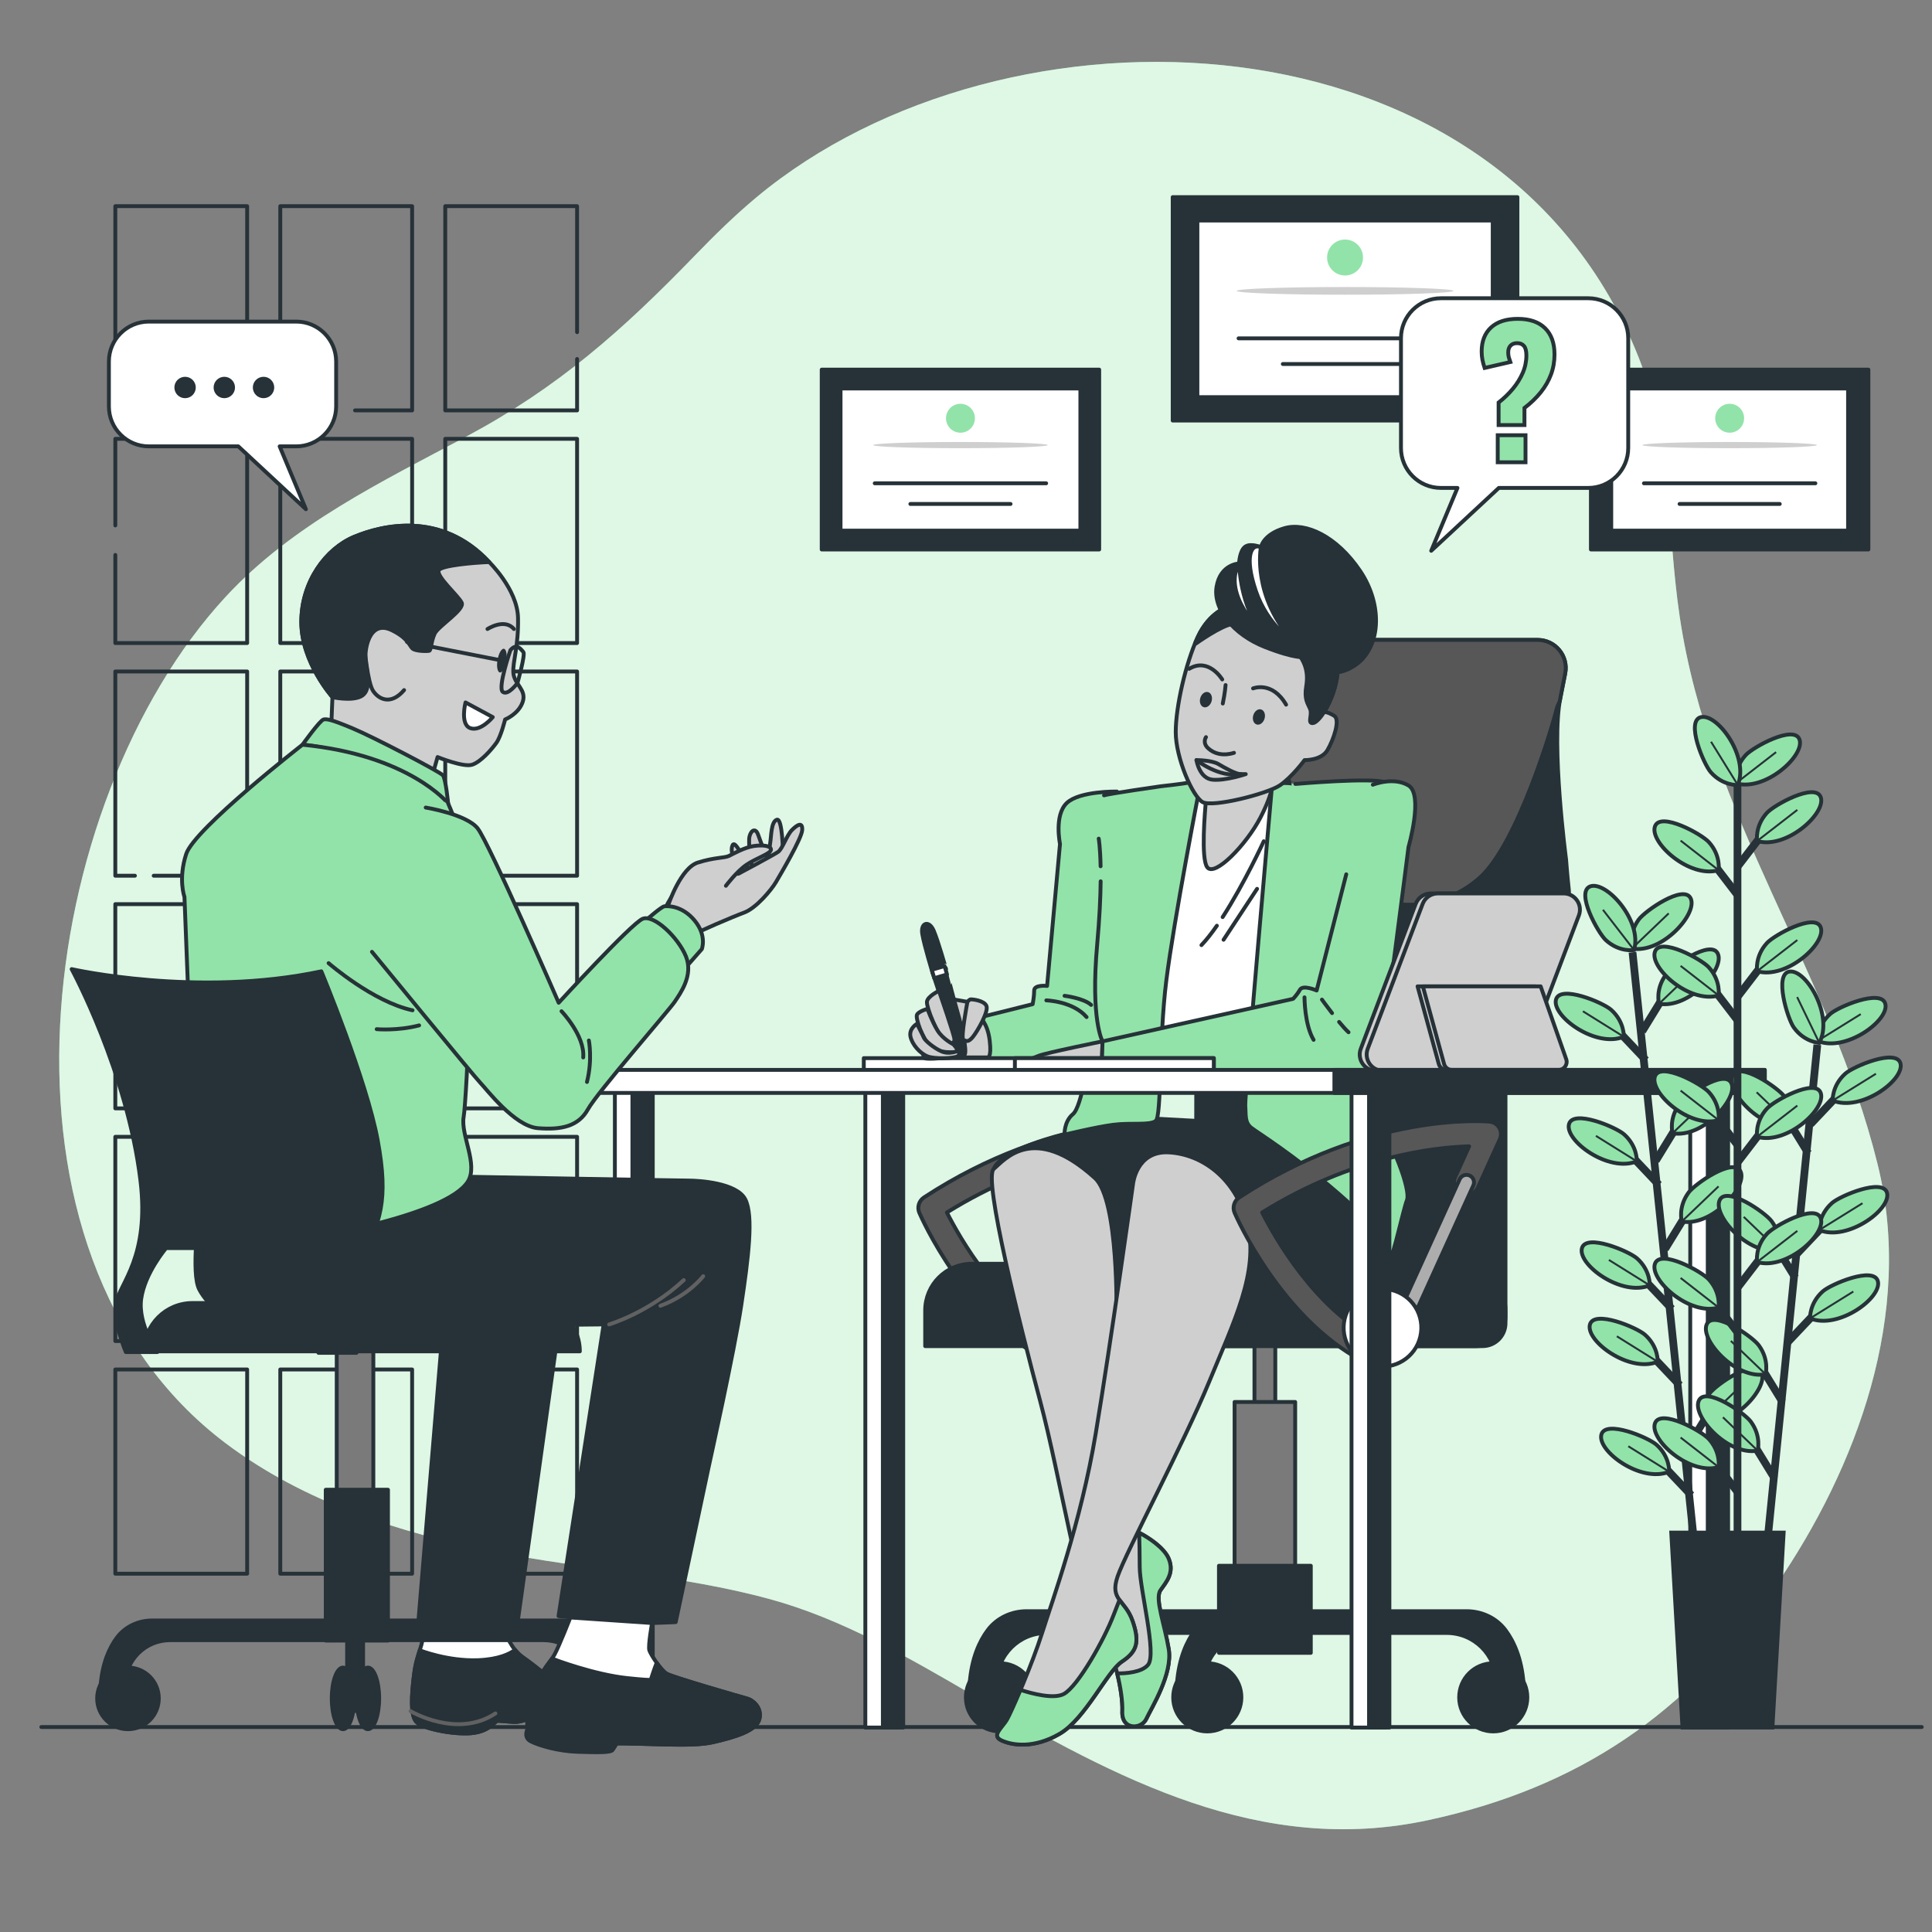<svg xmlns="http://www.w3.org/2000/svg" xmlns:xlink="http://www.w3.org/1999/xlink" x="0px" y="0px" viewBox="0 0 500 500" style="enable-background:new 0 0 500 500;" xml:space="preserve"><rect x="0" y="0" width="500" height="500" fill="#808080" stroke="none"/><g id="Background_Simple">	<g>		<path style="fill:#92E3A9;" d="M179.882,66.091c5.086-5.257,10.296-10.364,15.872-15.014   C260.11-2.59,387.958,0.926,424.118,92.608c8.618,21.851,7.203,44.085,10.569,66.847c7.657,51.769,38.991,92.156,51.252,141.917   c9.504,38.574-5.378,78.468-26.448,109.113c-22.896,33.301-51.193,52.218-89.83,60.558c-43.315,9.35-80.579-10.629-117.786-32.319   c-16.733-9.755-33.996-19.775-52.584-24.859c-23.271-6.365-47.777-7.589-71.352-12.297c-24.517-4.896-49.133-12.691-69.531-28.057   C-6.913,324.303,9.421,207.417,58.416,154.44c17.343-18.752,40.463-29.785,62.383-41.521   C144.46,100.25,161.063,85.54,179.882,66.091z"></path>		<path style="opacity:0.7;fill:#FFFFFF;" d="M179.882,66.091c5.086-5.257,10.296-10.364,15.872-15.014   C260.11-2.59,387.958,0.926,424.118,92.608c8.618,21.851,7.203,44.085,10.569,66.847c7.657,51.769,38.991,92.156,51.252,141.917   c9.504,38.574-5.378,78.468-26.448,109.113c-22.896,33.301-51.193,52.218-89.83,60.558c-43.315,9.35-80.579-10.629-117.786-32.319   c-16.733-9.755-33.996-19.775-52.584-24.859c-23.271-6.365-47.777-7.589-71.352-12.297c-24.517-4.896-49.133-12.691-69.531-28.057   C-6.913,324.303,9.421,207.417,58.416,154.44c17.343-18.752,40.463-29.785,62.383-41.521   C144.46,100.25,161.063,85.54,179.882,66.091z"></path>	</g></g><g id="Floor">			<line style="fill:none;stroke:#263238;stroke-linecap:round;stroke-linejoin:round;stroke-miterlimit:10;" x1="10.697" y1="446.954" x2="497.347" y2="446.954"></line></g><g id="Window">	<g>		<g>			<polyline style="fill:none;stroke:#263238;stroke-linecap:round;stroke-linejoin:round;stroke-miterlimit:10;" points="    149.35,85.962 149.35,53.359 115.23,53.359 115.23,106.212 149.35,106.212 149.35,92.909    "></polyline>							<rect x="115.23" y="113.571" style="fill:none;stroke:#263238;stroke-linecap:round;stroke-linejoin:round;stroke-miterlimit:10;" width="34.12" height="52.852"></rect>							<rect x="115.23" y="173.783" style="fill:none;stroke:#263238;stroke-linecap:round;stroke-linejoin:round;stroke-miterlimit:10;" width="34.12" height="52.852"></rect>							<rect x="115.23" y="233.994" style="fill:none;stroke:#263238;stroke-linecap:round;stroke-linejoin:round;stroke-miterlimit:10;" width="34.12" height="52.852"></rect>							<rect x="115.23" y="294.206" style="fill:none;stroke:#263238;stroke-linecap:round;stroke-linejoin:round;stroke-miterlimit:10;" width="34.12" height="52.852"></rect>							<rect x="115.23" y="354.417" style="fill:none;stroke:#263238;stroke-linecap:round;stroke-linejoin:round;stroke-miterlimit:10;" width="34.12" height="52.852"></rect>		</g>		<g>			<polyline style="fill:none;stroke:#263238;stroke-linecap:round;stroke-linejoin:round;stroke-miterlimit:10;" points="    91.884,106.212 106.656,106.212 106.656,53.359 72.536,53.359 72.536,106.212 84.937,106.212    "></polyline>							<rect x="72.536" y="113.571" style="fill:none;stroke:#263238;stroke-linecap:round;stroke-linejoin:round;stroke-miterlimit:10;" width="34.12" height="52.852"></rect>							<rect x="72.536" y="173.783" style="fill:none;stroke:#263238;stroke-linecap:round;stroke-linejoin:round;stroke-miterlimit:10;" width="34.12" height="52.852"></rect>							<rect x="72.536" y="233.994" style="fill:none;stroke:#263238;stroke-linecap:round;stroke-linejoin:round;stroke-miterlimit:10;" width="34.12" height="52.852"></rect>							<rect x="72.536" y="294.206" style="fill:none;stroke:#263238;stroke-linecap:round;stroke-linejoin:round;stroke-miterlimit:10;" width="34.12" height="52.852"></rect>							<rect x="72.536" y="354.417" style="fill:none;stroke:#263238;stroke-linecap:round;stroke-linejoin:round;stroke-miterlimit:10;" width="34.12" height="52.852"></rect>		</g>		<g>							<rect x="29.842" y="53.359" style="fill:none;stroke:#263238;stroke-linecap:round;stroke-linejoin:round;stroke-miterlimit:10;" width="34.12" height="52.852"></rect>			<polyline style="fill:none;stroke:#263238;stroke-linecap:round;stroke-linejoin:round;stroke-miterlimit:10;" points="    29.842,143.623 29.842,166.423 63.962,166.423 63.962,113.571 29.842,113.571 29.842,135.981    "></polyline>			<polyline style="fill:none;stroke:#263238;stroke-linecap:round;stroke-linejoin:round;stroke-miterlimit:10;" points="    39.781,226.635 63.962,226.635 63.962,173.783 29.842,173.783 29.842,226.635 34.918,226.635    "></polyline>							<rect x="29.842" y="233.994" style="fill:none;stroke:#263238;stroke-linecap:round;stroke-linejoin:round;stroke-miterlimit:10;" width="34.12" height="52.852"></rect>							<rect x="29.842" y="294.206" style="fill:none;stroke:#263238;stroke-linecap:round;stroke-linejoin:round;stroke-miterlimit:10;" width="34.12" height="52.852"></rect>							<rect x="29.842" y="354.417" style="fill:none;stroke:#263238;stroke-linecap:round;stroke-linejoin:round;stroke-miterlimit:10;" width="34.12" height="52.852"></rect>		</g>	</g></g><g id="Diplomas">	<g>					<rect x="303.492" y="51.014" style="fill:#263238;stroke:#263238;stroke-linecap:round;stroke-linejoin:round;stroke-miterlimit:10;" width="89.214" height="57.824"></rect>					<rect x="309.885" y="57.07" style="fill:#FFFFFF;stroke:#263238;stroke-linecap:round;stroke-linejoin:round;stroke-miterlimit:10;" width="76.43" height="45.713"></rect>		<path style="fill:#92E3A9;" d="M352.748,66.644c0,2.567-2.081,4.649-4.649,4.649c-2.567,0-4.649-2.081-4.649-4.649   c0-2.567,2.081-4.649,4.649-4.649C350.667,61.996,352.748,64.077,352.748,66.644z"></path>		<ellipse style="fill:#CFCFCF;" cx="348.1" cy="75.278" rx="28.058" ry="0.996"></ellipse>					<line style="fill:none;stroke:#263238;stroke-linecap:round;stroke-linejoin:round;stroke-miterlimit:10;" x1="320.54" y1="87.563" x2="375.659" y2="87.563"></line>					<line style="fill:none;stroke:#263238;stroke-linecap:round;stroke-linejoin:round;stroke-miterlimit:10;" x1="331.995" y1="94.204" x2="364.204" y2="94.204"></line>	</g>	<g>					<rect x="212.658" y="95.659" style="fill:#263238;stroke:#263238;stroke-linecap:round;stroke-linejoin:round;stroke-miterlimit:10;" width="71.812" height="46.545"></rect>					<rect x="217.533" y="100.534" style="fill:#FFFFFF;stroke:#263238;stroke-linecap:round;stroke-linejoin:round;stroke-miterlimit:10;" width="62.064" height="36.796"></rect>		<path style="fill:#92E3A9;" d="M252.306,108.24c0,2.067-1.675,3.742-3.742,3.742c-2.067,0-3.742-1.675-3.742-3.742   c0-2.067,1.675-3.742,3.742-3.742C250.631,104.498,252.306,106.174,252.306,108.24z"></path>		<path style="fill:#CFCFCF;" d="M271.149,115.189c0-0.443-10.112-0.802-22.585-0.802c-12.473,0-22.585,0.359-22.585,0.802   c0,0.443,10.112,0.802,22.585,0.802C261.038,115.991,271.149,115.632,271.149,115.189z"></path>					<line style="fill:none;stroke:#263238;stroke-linecap:round;stroke-linejoin:round;stroke-miterlimit:10;" x1="226.381" y1="125.079" x2="270.748" y2="125.079"></line>					<line style="fill:none;stroke:#263238;stroke-linecap:round;stroke-linejoin:round;stroke-miterlimit:10;" x1="235.602" y1="130.424" x2="261.527" y2="130.424"></line>	</g>	<g>					<rect x="411.729" y="95.659" style="fill:#263238;stroke:#263238;stroke-linecap:round;stroke-linejoin:round;stroke-miterlimit:10;" width="71.812" height="46.545"></rect>					<rect x="416.988" y="100.534" style="fill:#FFFFFF;stroke:#263238;stroke-linecap:round;stroke-linejoin:round;stroke-miterlimit:10;" width="61.293" height="36.796"></rect>		<path style="fill:#92E3A9;" d="M451.377,108.24c0,2.067-1.675,3.742-3.742,3.742c-2.067,0-3.742-1.675-3.742-3.742   c0-2.067,1.675-3.742,3.742-3.742C449.701,104.498,451.377,106.174,451.377,108.24z"></path>		<path style="fill:#CFCFCF;" d="M470.219,115.189c0-0.443-10.111-0.802-22.585-0.802c-12.473,0-22.585,0.359-22.585,0.802   c0,0.443,10.112,0.802,22.585,0.802C460.108,115.991,470.219,115.632,470.219,115.189z"></path>					<line style="fill:none;stroke:#263238;stroke-linecap:round;stroke-linejoin:round;stroke-miterlimit:10;" x1="425.451" y1="125.079" x2="469.819" y2="125.079"></line>					<line style="fill:none;stroke:#263238;stroke-linecap:round;stroke-linejoin:round;stroke-miterlimit:10;" x1="434.672" y1="130.424" x2="460.598" y2="130.424"></line>	</g></g><g id="Character_2">	<g>		<g>			<g>				<g>					<g>						<path style="fill:#575757;stroke:#263238;stroke-linecap:round;stroke-linejoin:round;stroke-miterlimit:10;" d="       M272.502,352.593c-0.512,0-1.03-0.123-1.513-0.378c-21.093-11.182-32.58-37.217-33.057-38.321       c-0.628-1.445-0.123-3.132,1.195-3.995c33.876-22.169,63.535-19.74,64.787-19.625c1.043,0.096,1.975,0.691,2.501,1.597       c0.527,0.905,0.583,2.01,0.149,2.964l-5.681,12.497c-0.739,1.626-2.659,2.345-4.284,1.606       c-1.627-0.739-2.347-2.658-1.608-4.284l3.632-7.988c-9.089,0.266-30.243,2.61-53.569,17.125       c3.322,6.57,13.474,24.496,28.964,32.707c1.578,0.837,2.18,2.795,1.343,4.374       C274.782,351.968,273.661,352.592,272.502,352.593z"></path>					</g>					<g>						<path style="fill:#ADADAD;stroke:#263238;stroke-linecap:round;stroke-linejoin:round;stroke-miterlimit:10;" d="       M281.568,343.948c-0.268,0-0.541-0.056-0.802-0.174c-0.976-0.444-1.407-1.594-0.963-2.571l16.369-36.012       c0.443-0.976,1.594-1.405,2.57-0.964c0.976,0.444,1.407,1.595,0.963,2.57l-16.369,36.014       C283.012,343.526,282.306,343.948,281.568,343.948z"></path>					</g>				</g>				<g>					<path style="fill:#263238;stroke:#263238;stroke-linecap:round;stroke-linejoin:round;stroke-miterlimit:10;" d="      M397.945,165.609h-56.772c-3.475,0-6.456,2.458-7.129,5.867c-0.592,2.999-1.21,7.022-1.509,11.773      c-1.058,16.805-1.415,40.378-2.205,43.854c-2.45,10.78-19.355,28.42-20.335,39.444c-0.98,11.025,0,81.829,0,81.829h71.995      c4.213,0,7.629-3.415,7.629-7.629v-66.848c0-4.304,1.019-8.54,2.976-12.373c4.828-9.459,13.798-27.584,13.439-30.993      c-0.49-4.655-0.735-8.085-0.735-8.085s-3.941-29.784-1.47-41.894c0.505-2.475,0.917-4.565,1.251-6.323      C405.933,169.753,402.503,165.609,397.945,165.609z"></path>					<path style="fill:#575757;stroke:#263238;stroke-linecap:round;stroke-linejoin:round;stroke-miterlimit:10;" d="      M332.535,183.249c-0.044,0.696-0.085,1.408-0.124,2.126l0.124,0.079c0,0-2.205,22.54,10.535,37.729      c12.74,15.19,30.134,12.74,39.934,3.92c9.8-8.82,18.865-39.444,19.845-43.609c0.11-0.467,0.397-1.151,0.807-1.98      c0.054-0.328,0.11-0.654,0.173-0.96c0.505-2.475,0.916-4.565,1.251-6.323c0.853-4.478-2.577-8.622-7.136-8.622h-56.772      c-3.475,0-6.456,2.458-7.129,5.867C333.452,174.475,332.834,178.499,332.535,183.249z"></path>				</g>									<rect x="324.654" y="344.702" style="fill:#7A7A7A;stroke:#263238;stroke-linecap:round;stroke-linejoin:round;stroke-miterlimit:10;" width="5.39" height="22.05"></rect>									<rect x="319.51" y="362.831" style="fill:#7A7A7A;stroke:#263238;stroke-linecap:round;stroke-linejoin:round;stroke-miterlimit:10;" width="15.68" height="45.814"></rect>				<path style="fill:#263238;stroke:#263238;stroke-linecap:round;stroke-linejoin:round;stroke-miterlimit:10;" d="     M329.859,416.975h49.708c3.923,0,7.696,1.752,10.048,4.892c2.132,2.845,4.151,7.201,4.677,13.728h-7.105     c0,0,0.006-0.118,0.006-0.332c0.003-7.006-5.758-12.652-12.764-12.652h-44.571V416.975z"></path>									<circle style="fill:#263238;stroke:#263238;stroke-linecap:round;stroke-linejoin:round;stroke-miterlimit:10;" cx="386.453" cy="439.27" r="8.82"></circle>									<rect x="315.467" y="405.216" style="fill:#263238;stroke:#263238;stroke-linecap:round;stroke-linejoin:round;stroke-miterlimit:10;" width="23.765" height="22.54"></rect>									<circle style="fill:#263238;stroke:#263238;stroke-linecap:round;stroke-linejoin:round;stroke-miterlimit:10;" cx="258.791" cy="439.27" r="8.82"></circle>				<path style="fill:#263238;stroke:#263238;stroke-linecap:round;stroke-linejoin:round;stroke-miterlimit:10;" d="     M315.385,416.975h-49.708c-3.923,0-7.696,1.752-10.048,4.892c-2.132,2.845-4.151,7.201-4.677,13.728h7.105     c0,0-0.006-0.118-0.006-0.332c-0.003-7.006,5.758-12.652,12.764-12.652h44.571V416.975z"></path>				<path style="fill:#263238;stroke:#263238;stroke-linecap:round;stroke-linejoin:round;stroke-miterlimit:10;" d="     M327.88,416.975h-8.549c-3.923,0-7.696,1.752-10.048,4.892c-2.132,2.845-4.151,7.201-4.677,13.728h7.105     c0,0-0.006-0.118-0.006-0.332c-0.003-7.006,5.758-12.652,12.764-12.652h3.411V416.975z"></path>									<circle style="fill:#263238;stroke:#263238;stroke-linecap:round;stroke-linejoin:round;stroke-miterlimit:10;" cx="312.446" cy="439.27" r="8.82"></circle>				<path style="fill:#263238;stroke:#263238;stroke-linecap:round;stroke-linejoin:round;stroke-miterlimit:10;" d="     M251.513,327.062h126.031c6.669,0,12.076,5.407,12.076,12.076v3.298c0,3.281-2.66,5.94-5.94,5.94H239.437v-9.239     C239.437,332.469,244.843,327.062,251.513,327.062z"></path>			</g>			<g>				<path style="fill:#263238;stroke:#263238;stroke-linecap:round;stroke-linejoin:round;stroke-miterlimit:10;" d="     M275.505,293.501c0,0-16.395,3.873-18.326,9.023c-1.931,5.15,34.119,28.539,43.56,30.042h44.419c0,0,11.017-1.05,14.843-7.821     c3.826-6.771-0.036-9.99-8.405-18.144c-8.369-8.154-21.887-15.45-21.887-15.45l-40.127-2.146L275.505,293.501z"></path>				<g>					<path style="fill:#92E3A9;stroke:#263238;stroke-linecap:round;stroke-linejoin:round;stroke-miterlimit:10;" d="      M289.064,204.855c0,0-9.629-0.196-12.969,2.948c-3.341,3.144-1.769,10.611-1.769,10.611l-3.34,36.746      c0,0-3.341-0.393-3.341,1.179c0,1.572-0.393,3.537-0.393,3.537l-13.362,3.341l0.982,12.183c0,0,29.279-0.589,30.458-0.589      c1.179,0,2.947-1.965,3.537-3.93c0.59-1.965,5.109-64.452,5.109-64.452"></path>					<path style="fill:none;stroke:#263238;stroke-linecap:round;stroke-linejoin:round;stroke-miterlimit:10;" d="M270.789,258.893      c0,0,6.878,0.196,10.415,4.323"></path>					<path style="fill:none;stroke:#263238;stroke-linecap:round;stroke-linejoin:round;stroke-miterlimit:10;" d="M275.505,257.714      c0,0,4.913,0.59,6.878,2.358"></path>				</g>				<path style="fill:#CFCFCF;stroke:#263238;stroke-linecap:round;stroke-linejoin:round;stroke-miterlimit:10;" d="     M253.41,263.033c0,0,2.179,1.634,2.724,6.264c0.545,4.63-0.545,4.358-0.545,4.358h-12.853L253.41,263.033z"></path>				<g>					<path style="fill:#FFFFFF;stroke:#263238;stroke-linecap:round;stroke-linejoin:round;stroke-miterlimit:10;" d="      M310.414,204.883l-6.763,0.694c0,0-6.243,57.401-5.203,63.818c1.041,6.416-5.723,9.711-3.121,10.752      c2.601,1.04,33.47,1.734,33.47,1.734s2.601,0.173,1.387-8.324c-1.214-8.497,1.04-33.123,2.081-49.077s3.104-19.337,1.04-20.29      C331.242,203.237,310.414,204.883,310.414,204.883z"></path>					<path style="fill:none;stroke:#263238;stroke-linecap:round;stroke-linejoin:round;stroke-miterlimit:10;" d="M314.924,239.575      c-1.34,1.927-2.69,3.659-3.99,5.021"></path>					<path style="fill:none;stroke:#263238;stroke-linecap:round;stroke-linejoin:round;stroke-miterlimit:10;" d="M327.062,217.716      c0,0-5.039,10.968-10.643,19.628"></path>											<line style="fill:none;stroke:#263238;stroke-linecap:round;stroke-linejoin:round;stroke-miterlimit:10;" x1="325.328" y1="230.029" x2="316.657" y2="243.208"></line>				</g>				<path style="fill:#92E3A9;stroke:#263238;stroke-linecap:round;stroke-linejoin:round;stroke-miterlimit:10;" d="     M284.849,228.08c-0.046,4.108-0.282,9.472-0.894,16.272c-1.768,19.65,1.376,25.152,1.376,25.152l-3.537,3.537     c0,0-1.768,13.338-4.126,15.303s-2.161,5.305-2.161,5.305s8.056-1.965,12.576-2.555c4.52-0.589,9.432,0.197,11.004-0.982     c1.572-1.179,0.786-20.608,2.751-36.328s8.646-50.108,8.646-50.108s-0.589-1.572-2.555-1.179     c-1.965,0.393-7.467,0.983-7.467,0.983s-13.755,1.965-14.738,2.358"></path>				<path style="fill:#92E3A9;stroke:#263238;stroke-linecap:round;stroke-linejoin:round;stroke-miterlimit:10;" d="     M284.348,217.038c0,0,0.389,2.166,0.487,7.148"></path>				<path style="fill:#CFCFCF;stroke:#263238;stroke-linecap:round;stroke-linejoin:round;stroke-miterlimit:10;" d="     M312.252,205.556c0,0-0.042,0.385-0.105,1.046c-0.346,3.613-1.343,15.47,0.25,17.798c1.884,2.754,10.147-5.798,13.771-12.757     c3.624-6.958,3.334-10.147,3.334-10.147L312.252,205.556z"></path>				<path style="fill:#92E3A9;stroke:#263238;stroke-linecap:round;stroke-linejoin:round;stroke-miterlimit:10;" d="     M329.15,203.873c0,0-7.074,79.941-6.878,82.299s-0.197,4.323,1.572,5.698c1.768,1.376,10.807,6.878,22.401,16.899     c11.594,10.021,13.362,14.797,13.755,15.976c0.393,1.179,3.144-11.618,4.126-14.172c0.982-2.555-3.341-14.738-9.825-23.973     c-6.484-9.236-8.646-11.987-8.646-11.987s16.31-70.74,12.969-72.116c-3.34-1.375-23.384,0.393-23.384,0.393     S329.74,201.908,329.15,203.873z"></path>				<g>					<path style="fill:#CFCFCF;stroke:#263238;stroke-linecap:round;stroke-linejoin:round;stroke-miterlimit:10;" d="      M285.33,269.504c0,0-14.541,2.948-16.506,3.733c-1.965,0.786-6.484,2.555-6.484,2.555l22.794,0.393L285.33,269.504z"></path>					<path style="fill:#92E3A9;stroke:#263238;stroke-linecap:round;stroke-linejoin:round;stroke-miterlimit:10;" d="      M348.407,226.274l-7.664,30.065c0,0-3.537-1.572-4.323-0.197c-0.786,1.375-1.768,2.358-1.768,2.358l-49.322,11.004      l-0.197,6.681c0,0,61.308,1.965,65.042,1.572c3.733-0.393,5.895-1.375,6.681-2.751c0.786-1.376,7.664-55.806,7.664-55.806      s3.93-13.559,0-15.917c-3.93-2.358-9.236-0.197-9.236-0.197"></path>					<path style="fill:none;stroke:#263238;stroke-linecap:round;stroke-linejoin:round;stroke-miterlimit:10;" d="M346.559,264.473      c0.886,1.069,1.753,2.045,2.438,2.673"></path>					<path style="fill:none;stroke:#263238;stroke-linecap:round;stroke-linejoin:round;stroke-miterlimit:10;" d="M342.119,258.696      c0,0,1.163,1.618,2.617,3.495"></path>					<path style="fill:none;stroke:#263238;stroke-linecap:round;stroke-linejoin:round;stroke-miterlimit:10;" d="M337.6,258.107      c0,0,0,7.074,2.358,11.004"></path>				</g>				<g>											<rect x="223.549" y="273.841" style="fill:#FFFFFF;stroke:#263238;stroke-linecap:round;stroke-linejoin:round;stroke-miterlimit:10;" width="90.587" height="3.144"></rect>											<rect x="262.652" y="273.841" style="fill:#FFFFFF;stroke:#263238;stroke-linecap:round;stroke-linejoin:round;stroke-miterlimit:10;" width="51.483" height="3.144"></rect>				</g>				<polygon style="fill:#CFCFCF;stroke:#263238;stroke-linecap:round;stroke-linejoin:round;stroke-miterlimit:10;" points="     250.369,259.276 245.97,258.5 249.334,269.109 252.181,260.828     "></polygon>				<g>					<path style="fill:#263238;stroke:#263238;stroke-linecap:round;stroke-linejoin:round;stroke-miterlimit:10;" d="      M241.634,240.841c-1.187-2.762-3.443-2.1-2.95,0.865c0.493,2.965,2.692,10.142,2.692,10.142l1.735-0.509l1.736-0.509      C244.846,250.831,242.821,243.603,241.634,240.841z"></path>					<path style="fill:#263238;stroke:#263238;stroke-linecap:round;stroke-linejoin:round;stroke-miterlimit:10;" d="      M247.442,260.648c4.708,16.054,1.758,16.919-2.95,0.865c-0.846-2.885-3.212-9.99-3.212-9.99l1.735-0.509l1.736-0.509      C244.751,250.505,246.596,257.763,247.442,260.648z"></path>											<rect x="241.405" y="250.253" transform="matrix(0.96 -0.281 0.281 0.96 -60.915 78.574)" style="fill:#FFFFFF;stroke:#263238;stroke-linecap:round;stroke-linejoin:round;stroke-miterlimit:10;" width="3.436" height="2.261"></rect>				</g>				<path style="fill:#CFCFCF;stroke:#263238;stroke-linecap:round;stroke-linejoin:round;stroke-miterlimit:10;" d="     M242.994,256.429c0,0-2.976,1.423-3.105,2.847c-0.129,1.423,2.717,8.669,4.529,9.963c1.811,1.294,2.588,0.776,2.588-0.259     S242.994,256.429,242.994,256.429z"></path>				<path style="fill:#FFFFFF;stroke:#263238;stroke-linecap:round;stroke-linejoin:round;stroke-miterlimit:10;" d="     M238.685,270.802c0,0,0.229,2.175,0.344,2.862c0.114,0.687,5.267,0.115,5.267,0.115L238.685,270.802z"></path>				<path style="fill:#CFCFCF;stroke:#263238;stroke-linecap:round;stroke-linejoin:round;stroke-miterlimit:10;" d="     M240.018,261.087c0,0-2.329,0.647-2.717,1.553c-0.388,0.906,1.423,6.211,3.493,8.152c2.07,1.941,7.246,1.682,7.117,1.164     c-0.129-0.518-1.164-1.682-1.164-1.682s-2.717-1.294-4.141-3.623C241.182,264.322,240.018,261.087,240.018,261.087z"></path>				<path style="fill:#CFCFCF;stroke:#263238;stroke-linecap:round;stroke-linejoin:round;stroke-miterlimit:10;" d="     M237.301,264.969c0,0-2.07,1.165-1.682,3.235c0.388,2.07,2.458,4.399,4.399,5.176c1.941,0.776,6.858,0.518,7.763,0     c0.906-0.518,0.129-1.423,0.129-1.423s-2.2,1.035-4.27,0.129c-2.07-0.906-4.27-2.847-4.529-3.494     C238.853,267.945,237.301,264.969,237.301,264.969z"></path>				<path style="fill:#CFCFCF;stroke:#263238;stroke-linecap:round;stroke-linejoin:round;stroke-miterlimit:10;" d="     M250.369,259.276c0,0-1.811,9.446-1.035,9.834c0.776,0.388,1.294,0.647,2.458-0.776c1.164-1.423,4.14-6.599,3.494-8.022     c-0.647-1.423-3.623-1.682-4.011-1.682C250.887,258.629,250.369,259.276,250.369,259.276z"></path>				<g>					<path style="fill:#CFCFCF;stroke:#263238;stroke-linecap:round;stroke-linejoin:round;stroke-miterlimit:10;" d="      M288.937,340.72c0,0,0.657-30.189-5.579-35.835c-15.879-14.377-23.389-4.721-26.179-2.36      c-2.79,2.36,6.867,40.771,12.017,60.083s10.527,53.025,14.818,58.604c4.292,5.579,6.652,16.738,6.438,21.673      c-0.215,4.935,4.935,4.721,6.223,1.931c1.288-2.789,6.867-11.587,5.794-18.025c-1.073-6.438-3.648-13.09-2.146-15.235      c1.502-2.146,3.648-4.506,2.146-8.154c-1.502-3.648-7.94-7.081-9.013-7.296s-2.436-4.421-3.016-13.327      C289.152,363.036,288.937,340.72,288.937,340.72z"></path>					<path style="fill:#92E3A9;stroke:#263238;stroke-linecap:round;stroke-linejoin:round;stroke-miterlimit:10;" d="      M302.468,403.401c-1.176-2.855-5.365-5.571-7.649-6.723c0.062,2.102,0.138,5.404,0.138,8.869      c0,5.794,4.506,22.531,2.146,25.321c-1.646,1.945-5.684,2.22-7.983,2.209c0.961,3.825,1.431,7.498,1.331,9.808      c-0.215,4.935,4.935,4.721,6.223,1.931c1.288-2.79,6.867-11.587,5.794-18.025c-1.073-6.438-3.648-13.09-2.146-15.235      C301.825,409.409,303.97,407.049,302.468,403.401z"></path>				</g>				<g>					<path style="fill:#CFCFCF;stroke:#263238;stroke-linecap:round;stroke-linejoin:round;stroke-miterlimit:10;" d="      M293.229,306.387c0,0-5.794,41.414-9.656,64.589c-3.862,23.175-11.278,43.4-13.853,51.554      c-2.575,8.154-7.725,19.956-9.013,22.317c-1.288,2.36-4.292,4.292-1.502,5.579c2.79,1.288,8.369,2.146,15.021-1.717      s12.231-16.094,16.094-18.669c3.863-2.575,4.721-4.935,2.79-10.514c-1.931-5.579-6.008-5.365-3.862-11.587      c2.146-6.223,17.223-34.617,23.66-50.281c6.437-15.665,12.938-28.525,9.934-40.756c-3.004-12.231-12.017-18.24-20.385-18.669      C294.087,297.803,293.229,306.387,293.229,306.387z"></path>					<path style="fill:#92E3A9;stroke:#263238;stroke-linecap:round;stroke-linejoin:round;stroke-miterlimit:10;" d="      M289.721,414.07c-0.449,1.107-0.965,2.418-1.547,3.953c-2.361,6.223-9.227,18.454-12.875,20.385      c-2.628,1.391-8.246-0.109-11.192-1.059c-1.516,3.584-2.832,6.457-3.399,7.497c-1.288,2.36-4.292,4.292-1.502,5.579      c2.79,1.287,8.369,2.146,15.021-1.717c6.652-3.862,12.231-16.094,16.094-18.669c3.863-2.575,4.721-4.935,2.79-10.514      C292.166,416.799,290.713,415.457,289.721,414.07z"></path>				</g>				<g>					<path style="fill:#CFCFCF;stroke:#263238;stroke-linecap:round;stroke-linejoin:round;stroke-miterlimit:10;" d="      M317.905,156.994c0,0-4.929,1.305-7.973,7.973c-3.044,6.668-5.654,17.83-5.654,24.498c0,6.668,4.349,16.671,6.958,18.12      c2.609,1.45,16.815-2.174,20.005-4.349c3.189-2.174,6.378-6.523,6.378-6.523s4.349,0.145,5.943-2.609      c1.595-2.754,3.334-7.828,1.74-8.843c-1.595-1.015-2.609-1.015-2.609-1.015s4.204-6.233,3.479-13.771      c-0.725-7.538-11.887-13.481-18.12-14.351C321.819,155.255,317.905,156.994,317.905,156.994z"></path>					<path style="fill:#263238;stroke:#263238;stroke-linecap:round;stroke-linejoin:round;stroke-miterlimit:10;" d="      M346.173,170.475c-0.725-7.538-11.887-13.481-18.12-14.351c-6.233-0.87-10.147,0.87-10.147,0.87s-4.929,1.305-7.973,7.973      c-0.225,0.492-0.446,1.014-0.665,1.551l0.23,0.043c0,0,6.668-4.784,9.567-5.074c2.899-0.29,8.843,1.594,13.916,5.074      c5.074,3.479,5.654,7.538,5.074,11.017c-0.58,3.479,0.435,4.494,1.015,5.943c0.58,1.45-0.725,3.624,0.58,3.624      c1.305,0,3.044-2.899,3.044-2.899S346.897,178.014,346.173,170.475z"></path>					<g>						<path style="fill:#263238;stroke:#263238;stroke-linecap:round;stroke-linejoin:round;stroke-miterlimit:10;" d="       M320.66,145.832c0,0-4.784,0.145-5.799,5.943c-1.015,5.798,4.349,12.467,12.467,15.656c8.118,3.189,10.292,2.609,10.292,2.609       s4.784,6.958,12.322,2.609c7.538-4.349,8.118-15.946,2.03-24.933c-6.088-8.988-14.061-12.612-19.57-11.017       c-5.509,1.595-6.088,4.929-6.088,4.929s-2.609-1.16-4.059-0.145C320.805,142.498,320.66,145.832,320.66,145.832z"></path>						<path style="fill:#FFFFFF;stroke:#263238;stroke-linecap:round;stroke-linejoin:round;stroke-miterlimit:10;" d="       M326.313,141.628c0,0-2.464,12.757,8.698,24.788c0,0-6.958-4.494-10.002-13.481       C321.964,143.948,323.849,140.469,326.313,141.628z"></path>						<path style="fill:#FFFFFF;stroke:#263238;stroke-linecap:round;stroke-linejoin:round;stroke-miterlimit:10;" d="       M320.66,145.832c0,0,0.29,11.452,6.088,17.975C326.748,163.807,316.166,153.95,320.66,145.832z"></path>					</g>					<path style="fill:none;stroke:#263238;stroke-linecap:round;stroke-linejoin:round;stroke-miterlimit:10;" d="M312.107,190.77      c0,0-1.015,1.45,0.58,2.899c1.595,1.45,3.914,2.029,6.668,1.16"></path>					<g>						<path style="fill:none;stroke:#263238;stroke-linecap:round;stroke-linejoin:round;stroke-miterlimit:10;" d="       M309.642,196.713c0,0,3.914,0,5.654,1.015c1.74,1.015,4.494,2.609,5.798,2.609c1.305,0,1.305,0,1.305,0       s-5.074,1.74-8.553,1.45C310.367,201.497,309.642,196.713,309.642,196.713z"></path>						<path style="fill:none;stroke:#263238;stroke-linecap:round;stroke-linejoin:round;stroke-miterlimit:10;" d="       M309.642,196.713c0,0,5.798,4.639,11.452,3.624"></path>					</g>					<path style="fill:#263238;" d="M327.267,185.976c-0.313,1.076-1.221,1.759-2.028,1.524c-0.807-0.235-1.208-1.297-0.895-2.374      c0.313-1.076,1.221-1.759,2.028-1.524C327.179,183.837,327.58,184.9,327.267,185.976z"></path>					<path style="fill:#263238;" d="M313.556,181.492c-0.313,1.076-1.221,1.759-2.028,1.524c-0.807-0.235-1.208-1.297-0.895-2.374      c0.313-1.076,1.221-1.759,2.028-1.524C313.469,179.354,313.869,180.416,313.556,181.492z"></path>					<path style="fill:none;stroke:#263238;stroke-linecap:round;stroke-linejoin:round;stroke-miterlimit:10;" d="M324.284,178.158      c0,0,4.929-2.029,8.553,4.204"></path>					<path style="fill:none;stroke:#263238;stroke-linecap:round;stroke-linejoin:round;stroke-miterlimit:10;" d="M316.311,175.839      c0,0-3.479-5.798-8.553-2.754"></path>					<path style="fill:none;stroke:#263238;stroke-linecap:round;stroke-linejoin:round;stroke-miterlimit:10;" d="M317.18,177.289      c0,0-0.145,2.029-0.725,4.784"></path>				</g>			</g>		</g>		<g>			<g>				<path style="fill:#575757;stroke:#263238;stroke-linecap:round;stroke-linejoin:round;stroke-miterlimit:10;" d="     M354.092,352.593c-0.512,0-1.03-0.123-1.513-0.378c-21.093-11.182-32.579-37.217-33.057-38.321     c-0.628-1.445-0.123-3.132,1.195-3.995c33.876-22.169,63.535-19.74,64.787-19.625c1.043,0.096,1.975,0.691,2.501,1.597     c0.527,0.905,0.583,2.01,0.149,2.964l-5.681,12.497c-0.739,1.626-2.659,2.345-4.284,1.606c-1.626-0.739-2.347-2.658-1.608-4.284     l3.632-7.988c-9.089,0.266-30.243,2.61-53.569,17.125c3.322,6.57,13.474,24.496,28.964,32.707     c1.578,0.837,2.18,2.795,1.343,4.374C356.372,351.968,355.251,352.592,354.092,352.593z"></path>			</g>			<g>				<path style="fill:#ADADAD;stroke:#263238;stroke-linecap:round;stroke-linejoin:round;stroke-miterlimit:10;" d="     M363.158,343.948c-0.268,0-0.541-0.056-0.802-0.174c-0.976-0.444-1.406-1.594-0.963-2.571l16.369-36.012     c0.444-0.976,1.594-1.405,2.57-0.964c0.976,0.444,1.407,1.595,0.963,2.57l-16.369,36.014     C364.602,343.526,363.896,343.948,363.158,343.948z"></path>									<ellipse transform="matrix(0.229 -0.974 0.974 0.229 -58.872 613.133)" style="fill:#FFFFFF;stroke:#263238;stroke-linecap:round;stroke-linejoin:round;stroke-miterlimit:10;" cx="357.525" cy="343.722" rx="10.045" ry="10.045"></ellipse>			</g>		</g>	</g></g><g id="Speech_Bubble_2">	<g>		<path style="fill:#FFFFFF;stroke:#263238;stroke-linecap:round;stroke-linejoin:round;stroke-miterlimit:10;" d="M411.047,77.184   h-38.14c-5.708,0-10.336,4.628-10.336,10.336v28.419c0,5.708,4.628,10.336,10.336,10.336h4.283l-6.791,16.266l17.493-16.266   h23.155c5.708,0,10.336-4.628,10.336-10.336V87.52C421.383,81.812,416.755,77.184,411.047,77.184z"></path>		<g>			<path style="fill:#92E3A9;stroke:#263238;stroke-miterlimit:10;" d="M387.838,110.009v-5.832c1.356-1.055,2.577-2.23,3.662-3.526    c1.085-1.296,1.944-2.675,2.577-4.137c0.633-1.462,0.949-2.976,0.949-4.544c0-1.115-0.203-1.922-0.61-2.419    c-0.407-0.498-1.002-0.746-1.786-0.746c-0.723,0-1.289,0.211-1.696,0.633c-0.407,0.423-0.61,1.01-0.61,1.764    c0,0.482,0.052,0.912,0.158,1.288c0.106,0.377,0.233,0.776,0.384,1.198l-6.646,1.537c-0.242-0.724-0.43-1.424-0.565-2.102    c-0.135-0.678-0.204-1.394-0.204-2.148c0-2.652,0.807-4.725,2.419-6.217c1.612-1.492,3.926-2.238,6.941-2.238    c3.044,0,5.387,0.799,7.03,2.397c1.643,1.598,2.464,3.873,2.464,6.827c0,1.809-0.301,3.527-0.904,5.155    c-0.604,1.627-1.485,3.165-2.645,4.612c-1.161,1.447-2.57,2.803-4.227,4.069v4.431H387.838z M387.612,119.64v-7.008h7.189v7.008    H387.612z"></path>		</g>	</g></g><g id="Speech_Bubble_1">	<g>		<path style="fill:#FFFFFF;stroke:#263238;stroke-linecap:round;stroke-linejoin:round;stroke-miterlimit:10;" d="M38.518,83.227   h38.14c5.708,0,10.336,4.628,10.336,10.336v11.618c0,5.708-4.628,10.336-10.336,10.336h-4.283l6.791,16.266l-17.493-16.266H38.518   c-5.709,0-10.336-4.628-10.336-10.336V93.563C28.182,87.855,32.81,83.227,38.518,83.227z"></path>		<g>			<path style="fill:#263238;" d="M50.667,100.281c0,1.529-1.24,2.769-2.769,2.769c-1.529,0-2.769-1.24-2.769-2.769    s1.24-2.769,2.769-2.769C49.428,97.512,50.667,98.752,50.667,100.281z"></path>			<path style="fill:#263238;" d="M60.82,100.281c0,1.529-1.24,2.769-2.769,2.769c-1.529,0-2.769-1.24-2.769-2.769    s1.24-2.769,2.769-2.769C59.58,97.512,60.82,98.752,60.82,100.281z"></path>			<path style="fill:#263238;" d="M70.972,100.281c0,1.529-1.24,2.769-2.769,2.769c-1.529,0-2.769-1.24-2.769-2.769    s1.24-2.769,2.769-2.769C69.733,97.512,70.972,98.752,70.972,100.281z"></path>		</g>	</g></g><g id="Device">	<g>		<g>			<path style="fill:#CFCFCF;stroke:#263238;stroke-linecap:round;stroke-linejoin:round;stroke-miterlimit:10;" d="    M402.871,231.219H370.31c-1.75,0-3.317,1.082-3.937,2.718l-14.202,37.468c-1.044,2.755,0.991,5.703,3.937,5.703h32.561    c1.75,0,3.317-1.082,3.937-2.718l14.202-37.468C407.852,234.167,405.817,231.219,402.871,231.219z"></path>			<path style="fill:#CFCFCF;stroke:#263238;stroke-linecap:round;stroke-linejoin:round;stroke-miterlimit:10;" d="    M404.672,231.219h-32.561c-1.75,0-3.317,1.082-3.937,2.718l-14.202,37.468c-1.044,2.755,0.991,5.703,3.937,5.703h32.561    c1.75,0,3.317-1.082,3.937-2.718l14.202-37.468C409.654,234.167,407.619,231.219,404.672,231.219z"></path>		</g>		<path style="fill:#CFCFCF;stroke:#263238;stroke-linecap:round;stroke-linejoin:round;stroke-miterlimit:10;" d="M403.962,274.121   l-6.617-18.852h-30.481l5.491,20.09c0.247,0.905,1.069,1.532,2.007,1.532h27.636C403.433,276.891,404.437,275.474,403.962,274.121   z"></path>		<path style="fill:#CFCFCF;stroke:#263238;stroke-linecap:round;stroke-linejoin:round;stroke-miterlimit:10;" d="M405.336,274.121   l-6.617-18.852h-30.481l5.491,20.09c0.247,0.905,1.069,1.532,2.007,1.532h27.636C404.806,276.891,405.811,275.474,405.336,274.121   z"></path>	</g></g><g id="Table_00000080171246580447821940000010458523670126591108_">	<g>		<g>							<rect x="223.948" y="282.204" transform="matrix(-1 -1.224647e-16 1.224647e-16 -1 456.566 729.296)" style="fill:#FFFFFF;stroke:#263238;stroke-linecap:round;stroke-linejoin:round;stroke-miterlimit:10;" width="8.67" height="164.889"></rect>							<rect x="228.484" y="282.204" transform="matrix(-1 -1.224647e-16 1.224647e-16 -1 462.236 729.296)" style="fill:#263238;stroke:#263238;stroke-linecap:round;stroke-linejoin:round;stroke-miterlimit:10;" width="5.268" height="164.889"></rect>		</g>		<g>			<g>									<rect x="349.771" y="282.204" transform="matrix(-1 -1.224647e-16 1.224647e-16 -1 708.212 729.296)" style="fill:#FFFFFF;stroke:#263238;stroke-linecap:round;stroke-linejoin:round;stroke-miterlimit:10;" width="8.669" height="164.889"></rect>									<rect x="354.307" y="282.204" transform="matrix(-1 -1.224647e-16 1.224647e-16 -1 713.881 729.296)" style="fill:#263238;stroke:#263238;stroke-linecap:round;stroke-linejoin:round;stroke-miterlimit:10;" width="5.268" height="164.889"></rect>			</g>			<g>									<rect x="437.432" y="282.204" transform="matrix(-1 -1.224647e-16 1.224647e-16 -1 883.534 729.296)" style="fill:#FFFFFF;stroke:#263238;stroke-linecap:round;stroke-linejoin:round;stroke-miterlimit:10;" width="8.67" height="164.889"></rect>									<rect x="441.967" y="282.204" transform="matrix(-1 -1.224647e-16 1.224647e-16 -1 889.203 729.296)" style="fill:#263238;stroke:#263238;stroke-linecap:round;stroke-linejoin:round;stroke-miterlimit:10;" width="5.268" height="164.889"></rect>			</g>			<g>									<rect x="159.131" y="282.204" transform="matrix(-1 -1.224647e-16 1.224647e-16 -1 326.932 729.296)" style="fill:#FFFFFF;stroke:#263238;stroke-linecap:round;stroke-linejoin:round;stroke-miterlimit:10;" width="8.67" height="164.889"></rect>									<rect x="163.667" y="282.204" transform="matrix(-1 -1.224647e-16 1.224647e-16 -1 332.601 729.296)" style="fill:#263238;stroke:#263238;stroke-linecap:round;stroke-linejoin:round;stroke-miterlimit:10;" width="5.268" height="164.889"></rect>			</g>							<rect x="147.518" y="276.892" style="fill:#FFFFFF;stroke:#263238;stroke-linecap:round;stroke-linejoin:round;stroke-miterlimit:10;" width="309.206" height="5.957"></rect>							<rect x="345.341" y="276.892" style="fill:#263238;stroke:#263238;stroke-linecap:round;stroke-linejoin:round;stroke-miterlimit:10;" width="111.382" height="5.958"></rect>		</g>	</g></g><g id="Plant">	<g>		<g>							<line style="fill:none;stroke:#263238;stroke-width:2;stroke-miterlimit:10;" x1="422.491" y1="246.444" x2="440.627" y2="420.22"></line>			<g>				<g>											<line style="fill:none;stroke:#263238;stroke-width:2;stroke-miterlimit:10;" x1="437.704" y1="386.963" x2="429.482" y2="378.28"></line>					<path style="fill:#92E3A9;stroke:#263238;stroke-miterlimit:10;" d="M431.98,380.882c0,0,0.235-3.841-3.272-6.974      c-2.11-1.885-13.217-6.557-14.271-2.645C413.291,375.517,424.659,383.872,431.98,380.882z"></path>											<line style="fill:none;stroke:#263238;stroke-width:0.5;stroke-miterlimit:10;" x1="431.98" y1="380.882" x2="421.407" y2="374.293"></line>				</g>				<g>											<line style="fill:none;stroke:#263238;stroke-width:2;stroke-miterlimit:10;" x1="432.671" y1="338.737" x2="424.449" y2="330.053"></line>					<path style="fill:#92E3A9;stroke:#263238;stroke-miterlimit:10;" d="M426.947,332.655c0,0,0.235-3.841-3.272-6.974      c-2.11-1.885-13.217-6.557-14.271-2.645C408.258,327.29,419.626,335.646,426.947,332.655z"></path>											<line style="fill:none;stroke:#263238;stroke-width:0.5;stroke-miterlimit:10;" x1="426.947" y1="332.655" x2="416.374" y2="326.066"></line>				</g>				<g>											<line style="fill:none;stroke:#263238;stroke-width:2;stroke-miterlimit:10;" x1="434.733" y1="358.5" x2="426.512" y2="349.817"></line>					<path style="fill:#92E3A9;stroke:#263238;stroke-miterlimit:10;" d="M429.01,352.419c0,0,0.235-3.841-3.272-6.974      c-2.11-1.885-13.217-6.557-14.27-2.645C410.321,347.054,421.689,355.409,429.01,352.419z"></path>											<line style="fill:none;stroke:#263238;stroke-width:0.5;stroke-miterlimit:10;" x1="429.01" y1="352.419" x2="418.437" y2="345.83"></line>				</g>				<g>											<line style="fill:none;stroke:#263238;stroke-width:2;stroke-miterlimit:10;" x1="429.32" y1="306.633" x2="421.099" y2="297.949"></line>					<path style="fill:#92E3A9;stroke:#263238;stroke-miterlimit:10;" d="M423.597,300.551c0,0,0.235-3.841-3.272-6.974      c-2.11-1.885-13.217-6.557-14.271-2.645C404.908,295.186,416.275,303.542,423.597,300.551z"></path>											<line style="fill:none;stroke:#263238;stroke-width:0.5;stroke-miterlimit:10;" x1="423.597" y1="300.551" x2="413.023" y2="293.962"></line>				</g>				<g>											<line style="fill:none;stroke:#263238;stroke-width:2;stroke-miterlimit:10;" x1="425.955" y1="274.389" x2="417.734" y2="265.705"></line>					<path style="fill:#92E3A9;stroke:#263238;stroke-miterlimit:10;" d="M420.232,268.307c0,0,0.235-3.841-3.272-6.974      c-2.11-1.885-13.217-6.557-14.271-2.646C401.542,262.942,412.91,271.298,420.232,268.307z"></path>											<line style="fill:none;stroke:#263238;stroke-width:0.5;stroke-miterlimit:10;" x1="420.232" y1="268.307" x2="409.658" y2="261.718"></line>				</g>				<g>											<line style="fill:none;stroke:#263238;stroke-width:2;stroke-miterlimit:10;" x1="436.322" y1="375.27" x2="442.574" y2="365.076"></line>					<path style="fill:#92E3A9;stroke:#263238;stroke-miterlimit:10;" d="M440.666,368.137c0,0-1.023-3.71,1.762-7.499      c1.676-2.28,11.578-9.145,13.417-5.535C457.845,359.029,448.448,369.552,440.666,368.137z"></path>											<line style="fill:none;stroke:#263238;stroke-width:0.5;stroke-miterlimit:10;" x1="440.666" y1="368.137" x2="450.187" y2="359.038"></line>				</g>				<g>											<line style="fill:none;stroke:#263238;stroke-width:2;stroke-miterlimit:10;" x1="430.894" y1="323.263" x2="437.146" y2="313.068"></line>					<path style="fill:#92E3A9;stroke:#263238;stroke-miterlimit:10;" d="M435.239,316.13c0,0-1.023-3.71,1.762-7.499      c1.676-2.28,11.578-9.145,13.417-5.535C452.418,307.022,443.02,317.544,435.239,316.13z"></path>											<line style="fill:none;stroke:#263238;stroke-width:0.5;stroke-miterlimit:10;" x1="435.239" y1="316.13" x2="444.76" y2="307.03"></line>				</g>				<g>											<line style="fill:none;stroke:#263238;stroke-width:2;stroke-miterlimit:10;" x1="428.509" y1="300.407" x2="434.761" y2="290.213"></line>					<path style="fill:#92E3A9;stroke:#263238;stroke-miterlimit:10;" d="M432.854,293.275c0,0-1.023-3.71,1.762-7.499      c1.675-2.28,11.578-9.145,13.417-5.535C450.033,284.167,440.635,294.689,432.854,293.275z"></path>											<line style="fill:none;stroke:#263238;stroke-width:0.5;stroke-miterlimit:10;" x1="432.854" y1="293.275" x2="442.374" y2="284.175"></line>				</g>				<g>											<line style="fill:none;stroke:#263238;stroke-width:2;stroke-miterlimit:10;" x1="425.012" y1="266.901" x2="431.264" y2="256.707"></line>					<path style="fill:#92E3A9;stroke:#263238;stroke-miterlimit:10;" d="M429.357,259.769c0,0-1.023-3.71,1.762-7.499      c1.676-2.28,11.578-9.145,13.417-5.535C446.536,250.661,437.138,261.183,429.357,259.769z"></path>											<line style="fill:none;stroke:#263238;stroke-width:0.5;stroke-miterlimit:10;" x1="429.357" y1="259.769" x2="438.878" y2="250.669"></line>					<path style="fill:#92E3A9;stroke:#263238;stroke-miterlimit:10;" d="M422.339,245.479c0,0-1.023-3.71,1.762-7.499      c1.676-2.28,11.578-9.145,13.417-5.535C439.517,236.37,430.12,246.893,422.339,245.479z"></path>											<line style="fill:none;stroke:#263238;stroke-width:0.5;stroke-miterlimit:10;" x1="422.339" y1="245.479" x2="431.859" y2="236.379"></line>					<path style="fill:#92E3A9;stroke:#263238;stroke-miterlimit:10;" d="M422.89,245.871c0,0-3.797,0.628-7.273-2.539      c-2.091-1.906-7.88-12.473-4.097-13.923C415.634,227.832,425.113,238.282,422.89,245.871z"></path>											<line style="fill:none;stroke:#263238;stroke-width:0.5;stroke-miterlimit:10;" x1="422.89" y1="245.871" x2="414.839" y2="235.449"></line>				</g>			</g>		</g>		<g>							<line style="fill:none;stroke:#263238;stroke-width:2;stroke-miterlimit:10;" x1="470.324" y1="270.376" x2="455.35" y2="419.415"></line>			<g>				<g>											<line style="fill:none;stroke:#263238;stroke-width:2;stroke-miterlimit:10;" x1="461.283" y1="362.788" x2="455.025" y2="352.597"></line>					<path style="fill:#92E3A9;stroke:#263238;stroke-miterlimit:10;" d="M456.934,355.657c0,0,1.021-3.71-1.766-7.498      c-1.677-2.279-11.583-9.138-13.42-5.527C439.75,346.56,449.154,357.076,456.934,355.657z"></path>											<line style="fill:none;stroke:#263238;stroke-width:0.5;stroke-miterlimit:10;" x1="456.934" y1="355.657" x2="447.944" y2="347.033"></line>				</g>				<g>											<line style="fill:none;stroke:#263238;stroke-width:2;stroke-miterlimit:10;" x1="459.232" y1="382.552" x2="452.974" y2="372.362"></line>					<path style="fill:#92E3A9;stroke:#263238;stroke-miterlimit:10;" d="M454.883,375.422c0,0,1.021-3.711-1.766-7.498      c-1.677-2.279-11.584-9.138-13.42-5.527C437.699,366.324,447.103,376.841,454.883,375.422z"></path>											<line style="fill:none;stroke:#263238;stroke-width:0.5;stroke-miterlimit:10;" x1="454.883" y1="375.422" x2="445.893" y2="366.797"></line>				</g>				<g>											<line style="fill:none;stroke:#263238;stroke-width:2;stroke-miterlimit:10;" x1="464.614" y1="330.681" x2="458.357" y2="320.491"></line>					<path style="fill:#92E3A9;stroke:#263238;stroke-miterlimit:10;" d="M460.266,323.551c0,0,1.021-3.71-1.766-7.498      c-1.677-2.279-11.583-9.138-13.42-5.527C443.081,314.453,452.485,324.97,460.266,323.551z"></path>											<line style="fill:none;stroke:#263238;stroke-width:0.5;stroke-miterlimit:10;" x1="460.266" y1="323.551" x2="451.275" y2="314.927"></line>				</g>				<g>											<line style="fill:none;stroke:#263238;stroke-width:2;stroke-miterlimit:10;" x1="467.96" y1="298.435" x2="461.703" y2="288.245"></line>					<path style="fill:#92E3A9;stroke:#263238;stroke-miterlimit:10;" d="M463.612,291.305c0,0,1.021-3.71-1.766-7.498      c-1.677-2.279-11.583-9.138-13.42-5.527C446.427,282.207,455.831,292.724,463.612,291.305z"></path>											<line style="fill:none;stroke:#263238;stroke-width:0.5;stroke-miterlimit:10;" x1="463.612" y1="291.305" x2="454.621" y2="282.68"></line>				</g>				<g>											<line style="fill:none;stroke:#263238;stroke-width:2;stroke-miterlimit:10;" x1="462.73" y1="347.279" x2="470.947" y2="338.59"></line>					<path style="fill:#92E3A9;stroke:#263238;stroke-miterlimit:10;" d="M468.451,341.193c0,0-0.238-3.841,3.268-6.976      c2.109-1.886,13.213-6.565,14.269-2.654C487.137,335.817,475.774,344.179,468.451,341.193z"></path>											<line style="fill:none;stroke:#263238;stroke-width:0.5;stroke-miterlimit:10;" x1="468.451" y1="341.193" x2="479.641" y2="334.249"></line>				</g>				<g>											<line style="fill:none;stroke:#263238;stroke-width:2;stroke-miterlimit:10;" x1="465.102" y1="324.422" x2="473.319" y2="315.733"></line>					<path style="fill:#92E3A9;stroke:#263238;stroke-miterlimit:10;" d="M470.822,318.337c0,0-0.237-3.841,3.268-6.976      c2.109-1.886,13.213-6.565,14.269-2.654C489.508,312.961,478.145,321.323,470.822,318.337z"></path>											<line style="fill:none;stroke:#263238;stroke-width:0.5;stroke-miterlimit:10;" x1="470.822" y1="318.337" x2="482.013" y2="311.392"></line>				</g>				<g>											<line style="fill:none;stroke:#263238;stroke-width:2;stroke-miterlimit:10;" x1="468.579" y1="290.914" x2="476.796" y2="282.225"></line>					<path style="fill:#92E3A9;stroke:#263238;stroke-miterlimit:10;" d="M474.299,284.829c0,0-0.238-3.841,3.268-6.976      c2.109-1.886,13.213-6.565,14.269-2.654C492.985,279.453,481.622,287.815,474.299,284.829z"></path>											<line style="fill:none;stroke:#263238;stroke-width:0.5;stroke-miterlimit:10;" x1="474.299" y1="284.829" x2="485.49" y2="277.884"></line>					<path style="fill:#92E3A9;stroke:#263238;stroke-miterlimit:10;" d="M470.374,269.4c0,0-0.237-3.841,3.268-6.976      c2.109-1.886,13.213-6.565,14.269-2.654C489.059,264.024,477.697,272.386,470.374,269.4z"></path>											<line style="fill:none;stroke:#263238;stroke-width:0.5;stroke-miterlimit:10;" x1="470.374" y1="269.4" x2="481.564" y2="262.455"></line>					<path style="fill:#92E3A9;stroke:#263238;stroke-miterlimit:10;" d="M470.833,269.898c0,0-3.845-0.167-6.594-3.982      c-1.654-2.295-5.143-13.828-1.143-14.468C467.446,250.751,474.57,262.928,470.833,269.898z"></path>											<line style="fill:none;stroke:#263238;stroke-width:0.5;stroke-miterlimit:10;" x1="470.833" y1="269.898" x2="465.1" y2="258.04"></line>				</g>			</g>		</g>					<line style="fill:none;stroke:#263238;stroke-width:2;stroke-miterlimit:10;" x1="449.659" y1="199.609" x2="449.659" y2="419.374"></line>		<polygon style="fill:#263238;stroke:#263238;stroke-miterlimit:10;" points="458.7,447.093 435.426,447.093 432.517,396.628    461.609,396.628   "></polygon>		<g>			<g>									<line style="fill:none;stroke:#263238;stroke-width:2;stroke-miterlimit:10;" x1="449.834" y1="386.33" x2="442.558" y2="376.84"></line>				<path style="fill:#92E3A9;stroke:#263238;stroke-miterlimit:10;" d="M444.772,379.687c0,0,0.633-3.796-2.531-7.276     c-1.903-2.093-12.465-7.893-13.919-4.112C426.741,372.411,437.18,381.901,444.772,379.687z"></path>									<line style="fill:none;stroke:#263238;stroke-width:0.5;stroke-miterlimit:10;" x1="444.772" y1="379.687" x2="434.94" y2="372.036"></line>			</g>			<g>									<line style="fill:none;stroke:#263238;stroke-width:2;stroke-miterlimit:10;" x1="449.834" y1="345.031" x2="442.558" y2="335.54"></line>				<path style="fill:#92E3A9;stroke:#263238;stroke-miterlimit:10;" d="M444.772,338.388c0,0,0.633-3.796-2.531-7.276     c-1.903-2.093-12.465-7.893-13.919-4.112C426.741,331.112,437.18,340.602,444.772,338.388z"></path>									<line style="fill:none;stroke:#263238;stroke-width:0.5;stroke-miterlimit:10;" x1="444.772" y1="338.388" x2="434.94" y2="330.737"></line>			</g>			<g>									<line style="fill:none;stroke:#263238;stroke-width:2;stroke-miterlimit:10;" x1="449.834" y1="296.543" x2="442.558" y2="287.052"></line>				<path style="fill:#92E3A9;stroke:#263238;stroke-miterlimit:10;" d="M444.772,289.899c0,0,0.633-3.796-2.531-7.276     c-1.903-2.094-12.465-7.893-13.919-4.112C426.741,282.624,437.18,292.114,444.772,289.899z"></path>									<line style="fill:none;stroke:#263238;stroke-width:0.5;stroke-miterlimit:10;" x1="444.772" y1="289.899" x2="434.94" y2="282.249"></line>			</g>			<g>									<line style="fill:none;stroke:#263238;stroke-width:2;stroke-miterlimit:10;" x1="449.834" y1="264.264" x2="442.558" y2="254.774"></line>				<path style="fill:#92E3A9;stroke:#263238;stroke-miterlimit:10;" d="M444.772,257.621c0,0,0.633-3.796-2.531-7.276     c-1.903-2.094-12.465-7.893-13.919-4.113C426.741,250.345,437.18,259.835,444.772,257.621z"></path>									<line style="fill:none;stroke:#263238;stroke-width:0.5;stroke-miterlimit:10;" x1="444.772" y1="257.621" x2="434.94" y2="249.97"></line>			</g>			<g>									<line style="fill:none;stroke:#263238;stroke-width:2;stroke-miterlimit:10;" x1="449.834" y1="231.845" x2="442.558" y2="222.355"></line>				<path style="fill:#92E3A9;stroke:#263238;stroke-miterlimit:10;" d="M444.772,225.202c0,0,0.633-3.796-2.531-7.276     c-1.903-2.094-12.465-7.893-13.919-4.113C426.741,217.926,437.18,227.416,444.772,225.202z"></path>									<line style="fill:none;stroke:#263238;stroke-width:0.5;stroke-miterlimit:10;" x1="444.772" y1="225.202" x2="434.94" y2="217.551"></line>			</g>			<g>									<line style="fill:none;stroke:#263238;stroke-width:2;stroke-miterlimit:10;" x1="449.673" y1="333.257" x2="456.949" y2="323.767"></line>				<path style="fill:#92E3A9;stroke:#263238;stroke-miterlimit:10;" d="M454.735,326.614c0,0-0.632-3.796,2.531-7.276     c1.903-2.093,12.465-7.894,13.919-4.112C472.766,319.338,462.327,328.828,454.735,326.614z"></path>									<line style="fill:none;stroke:#263238;stroke-width:0.5;stroke-miterlimit:10;" x1="454.735" y1="326.614" x2="465.149" y2="318.551"></line>			</g>			<g>									<line style="fill:none;stroke:#263238;stroke-width:2;stroke-miterlimit:10;" x1="449.673" y1="300.838" x2="456.949" y2="291.347"></line>				<path style="fill:#92E3A9;stroke:#263238;stroke-miterlimit:10;" d="M454.735,294.194c0,0-0.632-3.796,2.531-7.276     c1.903-2.094,12.465-7.894,13.919-4.112C472.766,286.919,462.327,296.409,454.735,294.194z"></path>									<line style="fill:none;stroke:#263238;stroke-width:0.5;stroke-miterlimit:10;" x1="454.735" y1="294.194" x2="465.149" y2="286.132"></line>			</g>			<g>									<line style="fill:none;stroke:#263238;stroke-width:2;stroke-miterlimit:10;" x1="449.673" y1="257.988" x2="456.949" y2="248.497"></line>				<path style="fill:#92E3A9;stroke:#263238;stroke-miterlimit:10;" d="M454.735,251.344c0,0-0.632-3.796,2.531-7.276     c1.903-2.094,12.465-7.894,13.919-4.113C472.766,244.069,462.327,253.559,454.735,251.344z"></path>									<line style="fill:none;stroke:#263238;stroke-width:0.5;stroke-miterlimit:10;" x1="454.735" y1="251.344" x2="465.149" y2="243.282"></line>			</g>			<g>									<line style="fill:none;stroke:#263238;stroke-width:2;stroke-miterlimit:10;" x1="449.673" y1="224.3" x2="456.949" y2="214.809"></line>				<path style="fill:#92E3A9;stroke:#263238;stroke-miterlimit:10;" d="M454.735,217.656c0,0-0.632-3.796,2.531-7.276     c1.903-2.094,12.465-7.894,13.919-4.113C472.766,210.381,462.327,219.871,454.735,217.656z"></path>									<line style="fill:none;stroke:#263238;stroke-width:0.5;stroke-miterlimit:10;" x1="454.735" y1="217.656" x2="465.149" y2="209.594"></line>				<path style="fill:#92E3A9;stroke:#263238;stroke-miterlimit:10;" d="M449.237,202.715c0,0-0.633-3.796,2.531-7.276     c1.903-2.094,12.465-7.893,13.919-4.112C467.269,195.439,456.83,204.93,449.237,202.715z"></path>									<line style="fill:none;stroke:#263238;stroke-width:0.5;stroke-miterlimit:10;" x1="449.237" y1="202.715" x2="459.651" y2="194.653"></line>				<path style="fill:#92E3A9;stroke:#263238;stroke-miterlimit:10;" d="M449.746,203.163c0,0-3.842,0.231-6.971-3.28     c-1.882-2.112-6.543-13.224-2.63-14.273C444.401,184.468,452.744,195.845,449.746,203.163z"></path>									<line style="fill:none;stroke:#263238;stroke-width:0.5;stroke-miterlimit:10;" x1="449.746" y1="203.163" x2="442.819" y2="191.961"></line>			</g>		</g>	</g></g><g id="Character_1">	<g>		<g>			<g>				<path style="fill:#FFFFFF;stroke:#263238;stroke-linecap:round;stroke-linejoin:round;stroke-miterlimit:10;" d="     M110.001,419.419c0,0-0.098,3.347-0.984,6.398c-0.886,3.051-1.476,4.134-1.968,8.465c-0.492,4.331-0.886,9.351,0.59,11.221     c1.476,1.87,9.646,3.445,14.272,3.051c4.626-0.394,6.103-2.953,6.693-3.15c0.591-0.197,3.937,0.394,5.413,0.197     c1.477-0.197,9.941-2.559,11.811-3.74c1.87-1.181,0.984-3.642,0.197-4.429c-0.787-0.787-7.382-6.201-10.63-8.465     c-3.248-2.264-4.528-6.398-4.528-6.398l-0.197-1.476L110.001,419.419z"></path>				<path style="fill:#263238;stroke:#263238;stroke-linecap:round;stroke-linejoin:round;stroke-miterlimit:10;" d="     M135.395,428.966c-0.822-0.573-1.517-1.266-2.098-1.981c-1.324,1.02-4.222,2.468-9.615,2.67     c-7.835,0.294-14.982-2.529-15.053-2.557c-0.677,2.175-1.165,3.517-1.581,7.183c-0.492,4.331-0.886,9.351,0.591,11.221     c1.477,1.87,9.646,3.445,14.272,3.051c4.626-0.394,6.103-2.953,6.693-3.15c0.591-0.197,3.937,0.394,5.413,0.197     c1.477-0.197,9.941-2.559,11.811-3.74c1.87-1.181,0.984-3.642,0.197-4.429C145.238,436.644,138.643,431.23,135.395,428.966z"></path>				<path style="fill:none;stroke:#616161;stroke-linecap:round;stroke-linejoin:round;stroke-miterlimit:10;" d="M106.261,442.845     c0,0,12.008,7.185,21.949,0.591"></path>			</g>			<path style="fill:#263238;stroke:#263238;stroke-linecap:round;stroke-linejoin:round;stroke-miterlimit:10;" d="    M114.945,339.634l-6.607,79.243c0,0,3.799,4.625,11.562,4.79c7.763,0.165,13.874-2.478,13.874-2.478l11.562-82.876    L114.945,339.634z"></path>		</g>		<g>			<path style="fill:#CFCFCF;stroke:#263238;stroke-linecap:round;stroke-linejoin:round;stroke-miterlimit:10;" d="    M126.465,145.311c0,0,7.447,7.143,7.599,14.591c0.152,7.447-1.368,11.095-1.216,14.135c0.152,3.04,3.496,4.408,2.432,7.6    c-1.064,3.192-4.56,4.56-4.56,4.56s-1.064,4.408-2.28,6.08c-1.216,1.672-3.952,4.864-6.231,5.624    c-2.28,0.76-8.967-1.976-8.967-1.976l-1.368,4.864l-26.142-12.919l0.304-7.447c0,0-8.055-8.967-8.055-19.455    s6.383-18.999,13.679-22.038C98.955,135.888,114.154,132.24,126.465,145.311z"></path>			<path style="fill:#263238;stroke:#263238;stroke-linecap:round;stroke-linejoin:round;stroke-miterlimit:10;" d="    M126.619,145.464c-0.09-0.09-0.154-0.153-0.154-0.153c-12.311-13.071-27.51-9.423-34.805-6.383    c-7.296,3.04-13.679,11.551-13.679,22.038s8.055,19.454,8.055,19.454s4.712,1.064,7.296-0.152    c2.584-1.216,1.976-5.168,1.368-8.511c-0.608-3.344,0.76-11.551,6.688-8.663c4.135,2.015,4.56,3.952,5.32,4.712    c0.76,0.76,3.952,0.76,4.408,0.608c0.456-0.152,0.456-2.432,1.368-4.408c0.912-1.976,7.903-6.232,6.992-8.055    c-0.912-1.824-6.688-6.839-5.928-8.359C114.177,146.329,122.762,145.592,126.619,145.464z"></path>			<path style="fill:none;stroke:#263238;stroke-linecap:round;stroke-linejoin:round;stroke-miterlimit:10;" d="M94.395,168.109    c0,0,0.76,8.511,2.128,10.639c1.368,2.128,4.56,3.952,8.055-0.152"></path>			<path style="fill:none;stroke:#263238;stroke-linecap:round;stroke-linejoin:round;stroke-miterlimit:10;" d="M126.161,162.79    c0,0,4.408-2.888,6.84,0"></path>			<path style="fill:#FFFFFF;stroke:#263238;stroke-linecap:round;stroke-linejoin:round;stroke-miterlimit:10;" d="    M127.529,185.592l-7.057-3.804c0,0-1.453,5.706,1.245,6.657C124.415,189.396,127.529,185.592,127.529,185.592z"></path>			<path style="fill:#263238;" d="M131.008,171.161c-0.294,1.695-1.035,2.983-1.655,2.875s-0.885-1.569-0.591-3.265    c0.294-1.696,1.035-2.983,1.655-2.875C131.037,168.004,131.302,169.466,131.008,171.161z"></path>							<line style="fill:none;stroke:#263238;stroke-linecap:round;stroke-linejoin:round;stroke-miterlimit:10;" x1="105.338" y1="166.133" x2="131.008" y2="171.161"></line>			<path style="fill:none;stroke:#263238;stroke-linecap:round;stroke-linejoin:round;stroke-miterlimit:10;" d="M132.088,168.261    c0,0-3.344,9.727-1.976,10.791c1.368,1.064,3.8-2.28,3.8-2.28s2.128-7.447,1.52-8.055    C134.824,168.109,133.76,166.285,132.088,168.261z"></path>		</g>		<path style="fill:#92E3A9;stroke:#263238;stroke-linecap:round;stroke-linejoin:round;stroke-miterlimit:10;" d="M115.978,207.93   c0,0-0.608-6.383-1.368-7.296c-0.76-0.912-17.935-9.879-23.406-12.159c-5.472-2.28-6.535-2.432-7.447-2.28   c-0.912,0.152-5.472,6.535-5.472,6.535s8.055,0.304,21.43,6.08C113.09,204.587,115.978,207.93,115.978,207.93z"></path>		<g>			<path style="fill:#CFCFCF;stroke:#263238;stroke-linecap:round;stroke-linejoin:round;stroke-miterlimit:10;" d="    M202.645,221.041c0,0-0.115-9.47-1.617-8.892c-1.501,0.577-1.386,4.158-1.732,6.236c-0.346,2.079-0.346,3.811-0.462,4.158    c-0.116,0.346-2.079-4.966-2.656-6.583c-0.577-1.617-1.732-1.27-2.194,0.462c-0.462,1.732,0.577,7.276,0.577,7.853    c0,0.577,0.115,3.003,0.115,3.003s-4.158-10.509-5.081-8.546c-0.924,1.963,1.27,5.312,1.501,7.391    c0.231,2.079,0.693,4.619,0.693,4.619s2.425,1.155,6.236-4.042C201.836,221.503,202.645,221.041,202.645,221.041z"></path>			<path style="fill:#CFCFCF;stroke:#263238;stroke-linecap:round;stroke-linejoin:round;stroke-miterlimit:10;" d="    M171.926,235.592c0,0,2.541-6.121,6.352-7.737c3.811-1.617,12.819-1.732,12.819-1.732s9.123-4.85,10.278-5.659    c1.155-0.808,2.194-4.273,3.58-5.659c1.386-1.386,2.772-2.194,2.656,0c-0.115,2.194-5.659,11.548-6.814,13.512    c-1.155,1.963-5.081,6.698-8.199,7.853c-3.118,1.155-12.241,5.081-12.472,5.428C179.894,241.944,171.926,235.592,171.926,235.592    z"></path>			<path style="fill:#CFCFCF;stroke:#263238;stroke-linecap:round;stroke-linejoin:round;stroke-miterlimit:10;" d="M173.08,233.86    c0,0,3.118-9.239,7.507-10.625c4.388-1.386,6.929-1.155,8.084-1.732c1.155-0.577,4.042-2.194,6.352-2.541    c2.31-0.346,4.504-0.115,4.504,0.924s-3.811,2.194-6.352,3.926c-2.541,1.732-5.312,5.428-5.312,5.428"></path>		</g>		<g>			<path style="fill:#263238;stroke:#263238;stroke-linecap:round;stroke-linejoin:round;stroke-miterlimit:10;" d="M51.568,313.979    c0,0-2.214,15.497,0,19.724c2.214,4.227,7.245,8.051,11.673,9.057c4.428,1.006,92.984,0,92.984,0l-11.673,75.474    c0,0,17.02,2.025,24.201,1.807c4.385-0.133,6.123-0.242,6.123-0.242s8.253-38.813,8.454-39.819    c0.201-1.006,6.707-30.176,8.519-42.251c1.811-12.076,3.22-23.145,1.006-27.372c-2.214-4.227-11.875-4.83-14.692-4.83    c-2.818,0-57.964-1.006-57.964-1.006s-21.334,9.459-34.818,10.264C71.896,315.589,51.568,313.979,51.568,313.979z"></path>			<path style="fill:none;stroke:#616161;stroke-linecap:round;stroke-linejoin:round;stroke-miterlimit:10;" d="M157.634,342.76    c0,0,10.264-3.019,19.321-11.472"></path>			<path style="fill:none;stroke:#616161;stroke-linecap:round;stroke-linejoin:round;stroke-miterlimit:10;" d="M181.987,330.281    c0,0-3.824,5.031-11.069,7.648"></path>		</g>		<g>			<path style="fill:#92E3A9;stroke:#263238;stroke-linecap:round;stroke-linejoin:round;stroke-miterlimit:10;" d="M78.284,192.731    c0,0-27.966,21.734-30.094,28.27c-2.128,6.536-0.456,11.095-0.456,11.095s1.773,45.152,1.773,45.974    c0,0.823-1.097,26.878-1.097,30.992c0,4.114,3.291,8.502,8.228,8.502s27.426,2.468,39.494-0.548    c12.068-3.017,22.215-6.857,24.958-11.245c2.743-4.388-1.92-12.068-1.097-16.73c0.823-4.663,3.017-53.756,1.371-63.355    c-1.646-9.599-5.386-17.756-5.386-17.756S105.965,195.43,78.284,192.731z"></path>			<path style="fill:#92E3A9;stroke:#263238;stroke-linecap:round;stroke-linejoin:round;stroke-miterlimit:10;" d="    M167.075,238.248c0,0,4.042-3.58,4.85-3.695c0.808-0.115,4.619-0.231,7.853,3.695c3.234,3.927,1.848,7.391,1.848,7.391    l-5.081,5.774L167.075,238.248z"></path>			<path style="fill:#92E3A9;stroke:#263238;stroke-linecap:round;stroke-linejoin:round;stroke-miterlimit:10;" d="    M110.176,208.993c0,0,10.494,1.708,13.423,5.369c2.929,3.661,20.989,45.15,20.989,45.15s18.792-20.501,21.721-21.721    c2.929-1.22,9.274,4.881,11.227,9.762c1.952,4.881-1.464,9.518-2.929,11.715c-1.464,2.197-20.013,23.43-22.453,27.823    c-2.441,4.393-6.834,5.369-12.935,4.881c-6.101-0.488-13.423-10.25-14.887-11.715c-1.464-1.464-28.067-33.924-28.067-33.924"></path>			<path style="fill:none;stroke:#263238;stroke-linecap:round;stroke-linejoin:round;stroke-miterlimit:10;" d="M85.038,249.262    c0,0,11.471,10.006,21.721,12.203"></path>			<path style="fill:none;stroke:#263238;stroke-linecap:round;stroke-linejoin:round;stroke-miterlimit:10;" d="M97.485,266.346    c0,0,5.369,0.488,10.983-0.976"></path>			<path style="fill:none;stroke:#263238;stroke-linecap:round;stroke-linejoin:round;stroke-miterlimit:10;" d="M145.32,261.709    c0,0,6.101,6.345,5.613,11.959"></path>		</g>		<path style="fill:none;stroke:#263238;stroke-linecap:round;stroke-linejoin:round;stroke-miterlimit:10;" d="M152.398,269.275   c0,0,0.976,4.881-0.488,10.738"></path>		<g>			<g>				<path style="fill:#263238;stroke:#263238;stroke-linecap:round;stroke-linejoin:round;stroke-miterlimit:10;" d="M84.297,419.38     h-44.95c-3.548,0-6.959,1.584-9.087,4.424c-1.928,2.573-3.754,6.512-4.23,12.414h6.425c0,0-0.005-0.107-0.005-0.301     c-0.003-6.335,5.207-11.441,11.542-11.441h40.305V419.38z"></path>									<circle style="fill:#263238;stroke:#263238;stroke-linecap:round;stroke-linejoin:round;stroke-miterlimit:10;" cx="33.12" cy="439.54" r="7.976"></circle>				<path style="fill:#263238;stroke:#263238;stroke-linecap:round;stroke-linejoin:round;stroke-miterlimit:10;" d="M91.686,439.54     c0,4.405-1.305,7.976-2.914,7.976c-1.609,0-2.914-3.571-2.914-7.976c0-4.405,1.305-7.976,2.914-7.976     C90.381,431.565,91.686,435.135,91.686,439.54z"></path>									<ellipse style="fill:#263238;stroke:#263238;stroke-linecap:round;stroke-linejoin:round;stroke-miterlimit:10;" cx="95.215" cy="439.54" rx="2.914" ry="7.976"></ellipse>									<rect x="89.835" y="419.658" style="fill:#263238;stroke:#263238;stroke-linecap:round;stroke-linejoin:round;stroke-miterlimit:10;" width="4.133" height="23.12"></rect>			</g>			<g>				<path style="fill:#263238;stroke:#263238;stroke-linecap:round;stroke-linejoin:round;stroke-miterlimit:10;" d="     M100.405,419.38h44.95c3.548,0,6.959,1.584,9.087,4.424c1.928,2.573,3.753,6.512,4.229,12.414h-6.425     c0,0,0.005-0.107,0.005-0.301c0.003-6.335-5.207-11.441-11.542-11.441h-40.305V419.38z"></path>									<circle style="fill:#FFFFFF;stroke:#263238;stroke-linecap:round;stroke-linejoin:round;stroke-miterlimit:10;" cx="151.582" cy="439.54" r="7.976"></circle>			</g>							<rect x="87.145" y="347.834" style="fill:#7A7A7A;stroke:#263238;stroke-linecap:round;stroke-linejoin:round;stroke-miterlimit:10;" width="9.475" height="40.176"></rect>							<rect x="84.303" y="385.546" style="fill:#263238;stroke:#263238;stroke-linecap:round;stroke-linejoin:round;stroke-miterlimit:10;" width="16.108" height="39.039"></rect>		</g>		<path style="fill:#263238;stroke:#263238;stroke-linecap:round;stroke-linejoin:round;stroke-miterlimit:10;" d="M150.062,349.729   H37.304l0,0c0-6.908,5.6-12.508,12.508-12.508h87.743C144.462,337.222,150.062,342.822,150.062,349.729L150.062,349.729z"></path>		<path style="fill:#263238;stroke:#263238;stroke-linecap:round;stroke-linejoin:round;stroke-miterlimit:10;" d="M18.543,250.806   c0,0,32.595,7.391,64.622,0.568c0,0,11.75,28.237,14.592,43.776c2.843,15.54,0.758,21.225-4.738,31.459   c-5.496,10.233-5.306,13.834-4.548,17.814c0.758,3.98,3.79,5.685,3.79,5.685h-9.854c0,0-3.032-7.012-2.085-11.56   c0.948-4.548,0.924-4.313,2.653-7.77c2.274-4.548,3.032-7.77,3.032-7.77H42.99c0,0-5.496,6.443-6.443,13.076   c-0.948,6.633,4.169,13.834,4.169,13.834h-8.149c0,0-3.411-7.959-2.464-12.887c0.948-4.927,8.631-11.783,6.254-31.458   C32.946,277.337,18.543,250.806,18.543,250.806z"></path>		<path style="fill:#263238;stroke:#263238;stroke-linecap:round;stroke-linejoin:round;stroke-miterlimit:10;" d="M136.631,447.233   c0,0-1.381,2.333,0.727,3.417c2.108,1.085,7.082,2.561,12.104,2.718c5.022,0.156,8.593,0.247,9.091-0.482   c0.498-0.728,0.848-1.344,0.848-1.344S143.191,449.723,136.631,447.233z"></path>		<path style="fill:#FFFFFF;stroke:#263238;stroke-linecap:round;stroke-linejoin:round;stroke-miterlimit:10;" d="M147.613,418.604   c0,0-2.907,7.437-4.139,9.657c-1.233,2.22-2.992,3.439-4.344,7.501c-1.352,4.062-3.25,10.173-2.498,11.47   c0.751,1.297,11.386,4.079,21.223,3.965c9.837-0.114,20.964,1.01,26.721-0.326c5.757-1.336,11.289-2.968,11.977-6.059   c0.688-3.091-1.982-4.916-3.136-5.207c-1.155-0.291-19.41-5.575-20.885-6.441c-1.474-0.865-4.102-4.941-4.48-6.054   c-0.378-1.114,0.702-7.071,0.702-7.071L147.613,418.604z"></path>		<path style="fill:#263238;stroke:#263238;stroke-linecap:round;stroke-linejoin:round;stroke-miterlimit:10;" d="M193.416,439.606   c-1.155-0.291-19.41-5.575-20.885-6.441c-0.717-0.421-1.705-1.6-2.575-2.829c-0.629,1.56-1.452,4.136-1.452,4.136   s2.682,0.765-6.212-0.186c-8.573-0.917-18.715-4.76-19.437-5.037c-1.159,1.685-2.586,3.091-3.725,6.513   c-1.352,4.062-3.25,10.173-2.498,11.47c0.751,1.297,11.386,4.079,21.223,3.965c9.837-0.114,20.964,1.01,26.721-0.326   c5.757-1.336,11.289-2.968,11.977-6.059C197.24,441.722,194.57,439.897,193.416,439.606z"></path>	</g></g></svg>